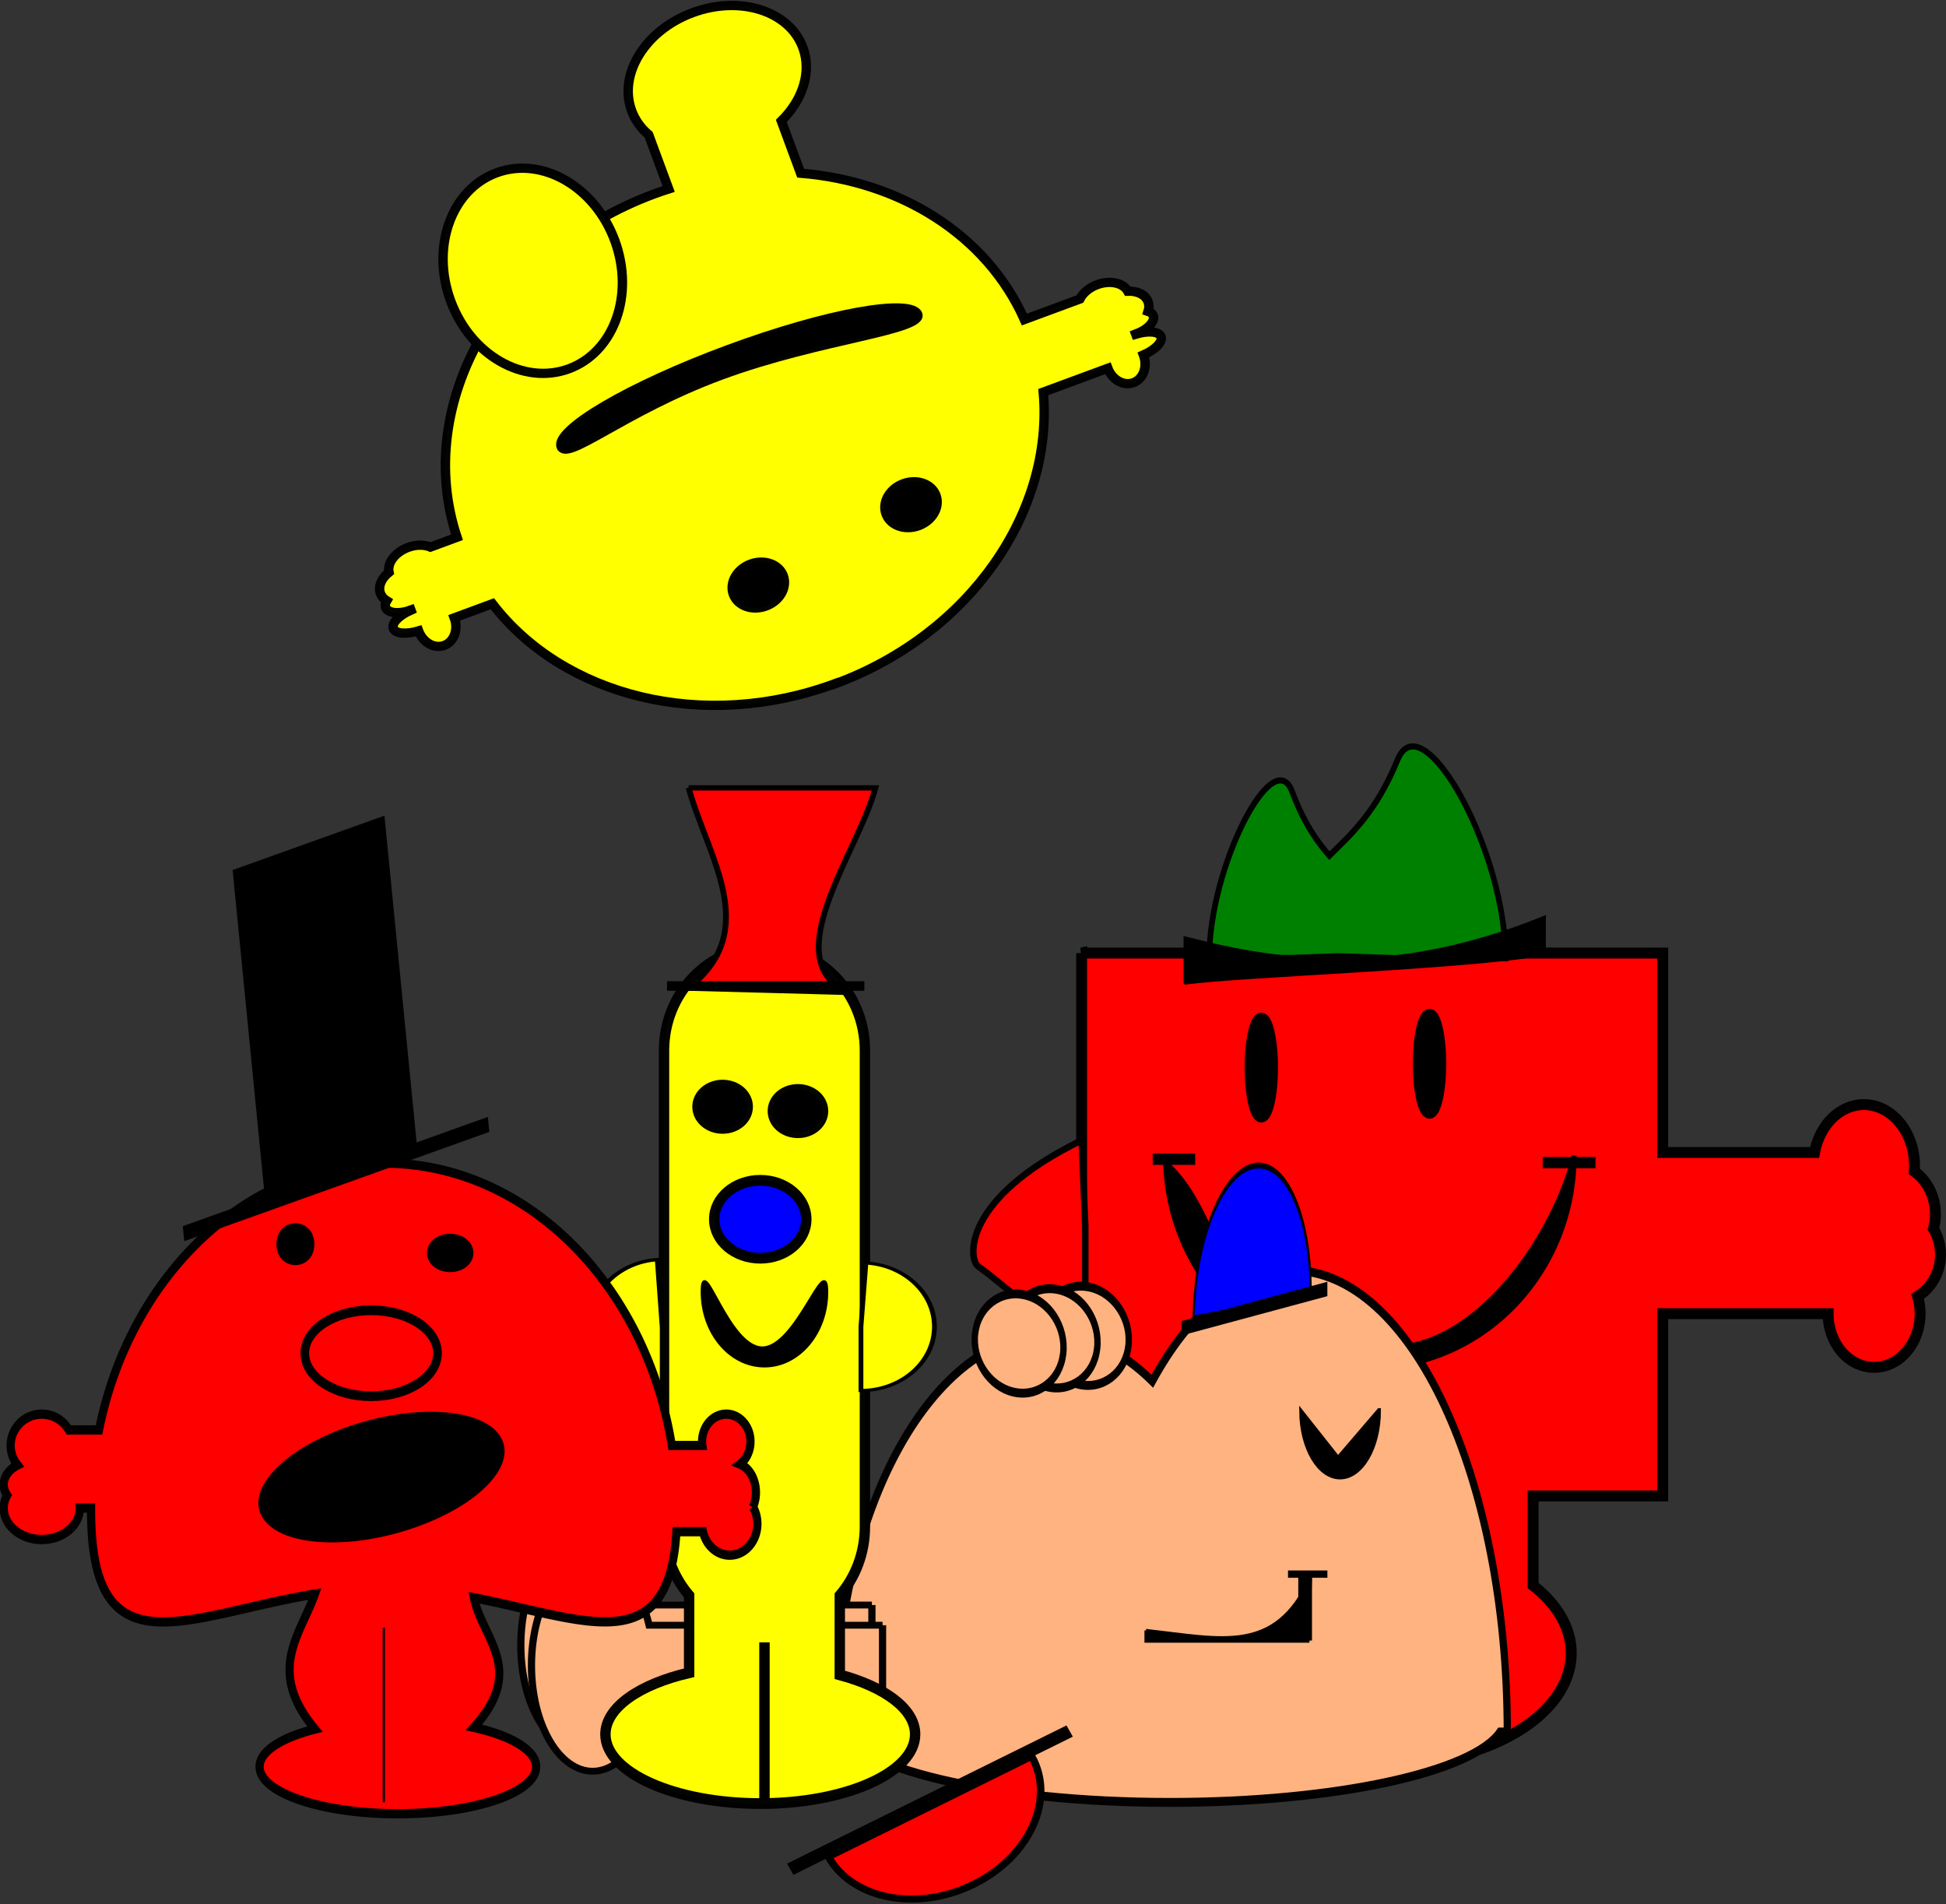 <svg xmlns="http://www.w3.org/2000/svg" viewBox="0 0 726.51 710.88"><rect x="0" y="0" width="726.51" height="710.88" fill="#333333" stroke="none"/><g stroke-opacity=".984" color="#000" stroke="#000"><path d="M446.492 532.769v42.969c-23.732 20.093-64.918 11.625-65.656 32.804-.798 22.866 30.723 50.009 68.594 50.009s68.562-18.557 68.562-41.438c0-9.507-5.308-18.26-14.22-25.25v-59.094h-57.28z" stroke-width="3.882" fill="red"/><path d="M403.812 355.809v202.66h111.28v17.312c-29.327-2.288-66.43 5.588-65.656 32.812.65 22.87 30.723 50 68.594 50s68.562-18.557 68.562-41.438c0-9.507-5.308-18.26-14.22-25.25v-33.438h48.376v-68.031h61.75c0 11.078 7.673 20.03 17.156 20.03 9.482 0 17.188-8.953 17.188-20.03 0-2.255-.32-4.446-.907-6.47 5.109-3.127 8.531-8.96 8.531-15.624 0-3.52-.967-6.817-2.625-9.594.464-1.727.72-3.543.72-5.438 0-6.736-3.153-12.643-7.907-16.03.048-.663.094-1.354.094-2.032 0-12.625-8.479-22.875-18.906-22.875-9.007 0-16.52 7.66-18.406 17.875h-56.688V355.81h-216.94z" stroke-width="4.085" fill="red"/><path d="M405.172 489.989c-23.923 0-24.898-6.41-40.016-17.254-3.606-2.587-6.137-25.196 38.684-47.034l1.332 32.136v32.152z" stroke-width="2.421" fill="red"/><path d="M-42.857 635.22c0 99.411-76.112 180-170 180-91.853 0-167.09-77.254-169.92-174.46 56.63 51.494 34.477 150.26 169.92 154.46 72.663 18.528 148.16-76.196 170-160z" stroke-width="3.882" transform="matrix(.449 0 0 .44 606.972 152.019)"/><path stroke-width="3.882" d="M-391.43 635.22h31.429v5.714h-31.429z" transform="matrix(.449 0 0 .44 606.972 152.019)"/><path stroke-width="4.227" d="M-66.97 638.25h39.655v5.369H-66.97z" transform="matrix(.449 0 0 .44 606.972 152.019)"/><path d="M537.982 397.131c0 10.257-1.92 18.571-4.286 18.571s-4.286-8.314-4.286-18.57c0-10.258 1.919-18.572 4.286-18.572s4.286 8.315 4.286 18.571zM475.182 398.56c0 10.257-1.92 18.571-4.286 18.571s-4.286-8.315-4.286-18.571c0-10.257 1.919-18.571 4.286-18.571s4.286 8.315 4.286 18.571z" stroke-width="3.882"/><g><path d="M-325.06 638.84c-3.747.034-6.92 2.39-9.219 7.594-13.227 29.93-28.835 42.357-41.562 54.03-7.55-8.019-15.579-18.431-22.719-36.093-11.284-27.916-50.562 41.968-50.562 93.75h50.562l28.156-.938 36.125 1.094h65.906c0-52.119-36.456-119.62-56.688-119.44z" stroke-width="3.465" fill="green" transform="matrix(.612 0 0 .662 726.322 -144.255)"/><path d="M-463.57 771.91c33.567-4.227 169.48-8.424 218.53-16.269l.039-19.954c-89.847 33.772-158.1 26.156-218.57 11.608v24.616z" stroke-width="2.455" transform="matrix(.612 0 0 .662 726.322 -144.255)"/></g><g><path d="M-122.88 657.52c-28.659 0-54.907 18.181-75.125 48.312-16.323-13.15-34.998-20.625-54.844-20.625-63.094 0-114.58 75.514-115.72 169.75h.563c6.097 19.212 84.257 34.344 179.44 34.344 89.145 0 163.11-13.263 177.31-30.656h3.937c0-111.08-51.739-201.12-115.56-201.12z" stroke-width="3.882" fill="#ffb380" transform="matrix(.695 0 0 .857 567.812 -89.241)"/><path d="M-76.283 718.65c0 15.94-9.338 28.862-20.857 28.862-11.372 0-20.648-12.607-20.853-28.341l19.756 20.26 21.954-20.78z" stroke-width="2.163" transform="matrix(.695 0 0 .857 567.812 -89.241)"/><g stroke-width="3.882"><path d="M-625.71 526.65c84.945 11.126 143.66 31.319 182.86-68.571l-2.857 82.857h-180V526.65z" transform="matrix(.335 0 0 .283 637.523 459.641)"/><path d="M-454.29 458.08h11.429v80h-11.429zM-465.71 449.51h40v5.714h-40z" transform="matrix(.335 0 0 .283 637.523 459.641)"/></g><g stroke-width="3.882" fill="#ffb380"><path d="M-454.29 622.36c0 11.835-12.152 21.429-27.143 21.429s-27.143-9.594-27.143-21.429 12.152-21.429 27.143-21.429 27.143 9.594 27.143 21.429z" transform="matrix(.605 .144 -.103 .845 760.207 42.128)"/><path d="M-454.29 622.36c0 11.835-12.152 21.429-27.143 21.429s-27.143-9.594-27.143-21.429 12.152-21.429 27.143-21.429 27.143 9.594 27.143 21.429z" transform="matrix(.605 .144 -.103 .845 748.535 43.068)"/><path d="M-454.29 622.36c0 11.835-12.152 21.429-27.143 21.429s-27.143-9.594-27.143-21.429 12.152-21.429 27.143-21.429 27.143 9.594 27.143 21.429z" transform="matrix(.605 .144 -.103 .845 735.85 45.009)"/></g><path d="M-437.14 683.79c0 52.073-47.969 94.286-107.14 94.286-57.708 0-105.05-40.221-107.08-90.972l107.08-3.314z" transform="matrix(.204 -.055 0 -.559 578.504 840.456)" stroke-width="3.882" fill="#00f"/><path stroke-width="2.504" d="M-672.12 774.53h264.24v7.093h-264.24z" transform="matrix(.204 -.055 0 .559 578.504 23.9)"/><g stroke-width="3.882" fill="#ffb380"><path d="M-619.99 672.37h-125.38c-4.923-21.797-16.63-37.156-30.344-37.156-18.146 0-32.875 26.863-32.875 60s14.728 60 32.875 60c5.017 0 9.778-2.047 14.031-5.719h141.69V672.37z" transform="matrix(.695 0 0 .658 756.407 156.795)"/><path d="M-614.27 683.8h-125.38c-4.923-21.797-16.63-37.156-30.344-37.156-18.146 0-32.875 26.863-32.875 60s14.728 60 32.875 60c5.017 0 9.778-2.047 14.031-5.719h141.69V683.8z" transform="matrix(.695 0 0 .658 756.407 156.795)"/></g></g><g><path d="M-387.5 636.75c-20.775 0-37.5 16.725-37.5 37.5v171.88c0 9.554 3.533 18.236 9.375 24.844v27.938c-18.561 4.16-31.25 12.554-31.25 22.219 0 13.807 25.884 25 57.812 25 31.929 0 57.812-11.193 57.812-25 0-9.111-11.284-17.099-28.125-21.469v-28.688c5.842-6.608 9.375-15.29 9.375-24.844V674.25c0-20.775-16.725-37.5-37.5-37.5z" stroke-width="3.882" fill="#ff0" transform="matrix(1 0 0 1.034 672.902 -304.981)"/><path stroke-width="1.602" d="M-388.64 888.72h2.28v55.405h-2.28z" transform="matrix(1 0 0 1.034 672.902 -304.981)"/><path d="M-918.75 839.86c0 32.792-34.978 59.375-78.125 59.375-41.106 0-75.18-24.208-77.948-55.378l77.948-3.997z" transform="matrix(0 .325 -.462 0 635.243 819.586)" stroke-width="3.882" fill="#ff0"/><path d="M-918.75 839.86c0 32.792-34.978 59.375-78.125 59.375-41.106 0-75.18-24.208-77.948-55.378l77.948-3.997z" transform="matrix(0 .305 .462 0 -66.588 799.324)" stroke-width="3.882" fill="#ff0"/><path d="M-371.88 735.17c0 7.766-7.695 14.062-17.188 14.062-9.492 0-17.188-6.296-17.188-14.062 0-7.766 7.695-14.062 17.188-14.062 9.492 0 17.188 6.296 17.188 14.062z" stroke-width="3.882" fill="#00f" transform="matrix(1 0 0 1.034 672.902 -304.981)"/><path d="M-393.75 694.55c0 4.315-4.197 7.813-9.375 7.813s-9.375-3.498-9.375-7.813 4.197-7.813 9.375-7.813 9.375 3.498 9.375 7.813z" stroke-width="3.882" transform="matrix(1 0 0 1.034 672.902 -304.981)"/><path d="M-393.75 694.55c0 4.315-4.197 7.813-9.375 7.813s-9.375-3.498-9.375-7.813 4.197-7.813 9.375-7.813 9.375 3.498 9.375 7.813z" transform="matrix(1 0 0 1.034 701.027 -303.366)" stroke-width="3.882"/><g stroke-width="3.882"><path d="M-853.12 517.99h125c-11.244 46.46-66.674 125.61-18.75 150l-106.25-3.125c49.344-42.79 12.582-96.344 0-146.88z" fill="red" transform="matrix(.558 0 0 .509 733.132 30.476)"/><path d="M-865.62 661.74h128.12v3.125h-128.12z" transform="matrix(.558 0 0 .509 733.132 30.476)"/></g><path d="M-364.31 761.39c0 14.724-10.383 26.661-23.19 26.661-12.808 0-23.19-11.936-23.19-26.661 0-14.724 9.583 20.313 22.391 20.313s23.99-35.037 23.99-20.313z" stroke-width="1.252" transform="matrix(1 0 0 1.034 672.902 -304.981)"/></g><g><path d="M-575 818c-59.21 0-108.8 36.01-121.72 84.375h-28.281c0-5.178-3.498-9.375-7.813-9.375s-7.812 4.197-7.812 9.375v.062c-5.299.326-9.375 2.264-9.375 4.625s4.076 4.3 9.375 4.625v.062c-5.178 0-9.375 2.099-9.375 4.688 0 .898.498 1.724 1.375 2.437-.875 1.123-1.375 2.436-1.375 3.813 0 3.132 2.587 5.817 6.313 7.062.58 3.925 5.226 7 10.875 7 3.567 0 6.722-1.237 8.718-3.125h24.312c2.511 38.955 28.297 72.442 65.406 90v23.344c-11.202 5.134-18.75 14.734-18.75 25.719 0 16.396 16.79 29.688 37.5 29.688s37.5-13.292 37.5-29.688c0-4.222-1.118-8.238-3.125-11.875v-24.219c2.07.089 4.156.156 6.25.156 67.837 0 123.07-47.294 124.97-106.25h11.625c1.997 1.888 5.151 3.125 8.719 3.125 5.649 0 10.295-3.075 10.875-7 3.726-1.245 6.312-3.93 6.312-7.062 0-1.377-.5-2.69-1.375-3.813.877-.713 1.375-1.539 1.375-2.437 0-2.59-4.197-4.688-9.375-4.688v-.062c5.3-.325 9.375-2.264 9.375-4.625s-4.076-4.3-9.375-4.625v-.062c0-5.178-3.497-9.375-7.812-9.375s-7.813 4.197-7.813 9.375h-16.688c-14.18-46.69-62.88-81.16-120.81-81.16z" stroke-width="3.882" fill="#ff0" transform="matrix(-.852 .315 -.309 -.836 74.722 1120.239)"/><path d="M-481.25 1024.2c0 24.162-16.09 43.75-35.938 43.75s-35.938-19.588-35.938-43.75 16.09-43.75 35.938-43.75 35.938 19.588 35.938 43.75z" stroke-width="3.882" fill="#ff0" transform="matrix(-.852 .315 -.309 -.836 74.722 1120.239)"/><path d="M-502.61 951.11c0 7.879-35.208 14.266-78.639 14.266s-78.639-6.387-78.639-14.266c0-7.879 41.499 4.196 84.93 4.196s72.348-12.075 72.348-4.196z" stroke-width="2.854" transform="matrix(-.852 .315 -.309 -.836 74.722 1120.239)"/><path d="M-618.75 877.36c0 5.178-4.897 9.375-10.938 9.375-6.04 0-10.938-4.197-10.938-9.375s4.897-9.375 10.938-9.375c6.04 0 10.938 4.197 10.938 9.375z" stroke-width="3.882" transform="matrix(-.852 .315 -.309 -.836 74.722 1120.239)"/><path d="M-618.75 877.36c0 5.178-4.897 9.375-10.938 9.375-6.04 0-10.938-4.197-10.938-9.375s4.897-9.375 10.938-9.375c6.04 0 10.938 4.197 10.938 9.375z" transform="matrix(-.852 .315 -.309 -.836 17.715 1150.242)" stroke-width="3.882"/></g><g stroke-width="3.882"><path d="M-965.62 888.3c0 26.751-26.583 48.438-59.375 48.438s-59.375-21.686-59.375-48.438h59.375z" fill="red" transform="matrix(.639 -.316 .337 .599 702.832 -181.571)"/><path d="M-1103.1 883.61h159.38v3.125h-159.38z" transform="matrix(.639 -.316 .337 .599 702.832 -181.571)"/></g><g><path d="M-415.62 802.28c-62.536 0-114.94 45.362-128.81 106.38h-13.688c-2.427-3.753-6.969-6.281-12.188-6.281-7.766 0-14.062 5.596-14.062 12.5 0 2.967 1.182 5.669 3.125 7.812-3.775 1.681-6.25 4.56-6.25 7.813 0 1.525.561 2.945 1.531 4.219-.979 1.57-1.531 3.318-1.531 5.156 0 6.903 7.695 12.5 17.188 12.5 9.492 0 17.188-5.597 17.188-12.5v-.063h5.094c-.003.353 0 .71 0 1.063 0 65.274 43.113 41.632 101.16 33.25-6.57 16.316-22.063 30.4 0 53.875-15.185 3.42-25 8.865-25 15 0 10.355 27.982 18.75 62.5 18.75s62.5-8.395 62.5-18.75c0-6.544-11.186-12.333-28.125-15.688 23.787-23.186 3.709-35.406 0-51.72 50.675 8.763 88.039 25.264 91.53-26.343h12c1.393 5.384 6.275 9.375 12.095 9.375 6.903 0 12.5-5.597 12.5-12.5 0-2.484-.72-4.805-1.969-6.75a13.122 13.122 0 001.312-5.75c0-5.3-3.02-9.799-7.187-11.312a10.906 10.906 0 004.719-9c0-6.04-4.897-10.938-10.938-10.938-6.04 0-10.938 4.897-10.938 10.938 0 .539.05 1.044.125 1.562h-13.812c-11.64-64.13-65.44-112.61-130.07-112.61z" stroke-width="3.699" fill="red" transform="matrix(.826 0 0 .936 486.672 -316.681)"/><path stroke-width=".647" d="M-415.9 987.89h.378v68.949h-.378z" transform="matrix(.826 0 0 .936 486.672 -316.681)"/><path d="M-842.86 933.79c0 18.146-25.584 32.857-57.143 32.857s-57.143-14.711-57.143-32.857 25.584-32.857 57.143-32.857 57.143 14.711 57.143 32.857z" transform="matrix(.747 -.263 .365 .539 473.891 -188.567)" stroke-width="3.882"/><path d="M-391.43 878.08c0 9.468-13.431 17.143-30 17.143s-30-7.675-30-17.143 13.431-17.143 30-17.143 30 7.675 30 17.143z" stroke-width="3.882" fill="red" transform="matrix(.826 0 0 .936 486.672 -316.681)"/><path d="M-448.57 836.65c0 2.367-4.477 4.286-10 4.286s-10-1.92-10-4.286 4.477-4.286 10-4.286 10 1.92 10 4.286z" transform="matrix(.593 0 0 1.255 382.224 -585.502)" stroke-width="3.882"/><path d="M-377.14 838.08c0 3.156-3.838 5.714-8.571 5.714-4.734 0-8.572-2.558-8.572-5.714s3.838-5.714 8.572-5.714c4.734 0 8.571 2.558 8.571 5.714z" stroke-width="3.882" transform="matrix(.826 0 0 .936 486.672 -316.681)"/><path transform="matrix(.282 -.101 -.053 -.538 300.406 48.37)" stroke-width="1.422" d="M-932.66-595.42h402.46v8.982h-402.46z"/><path stroke-width="3.524" d="M-823.04 360.75h197.5v228.93h-197.5z" transform="matrix(.282 -.101 .053 .538 300.406 48.37)"/></g></g></svg>